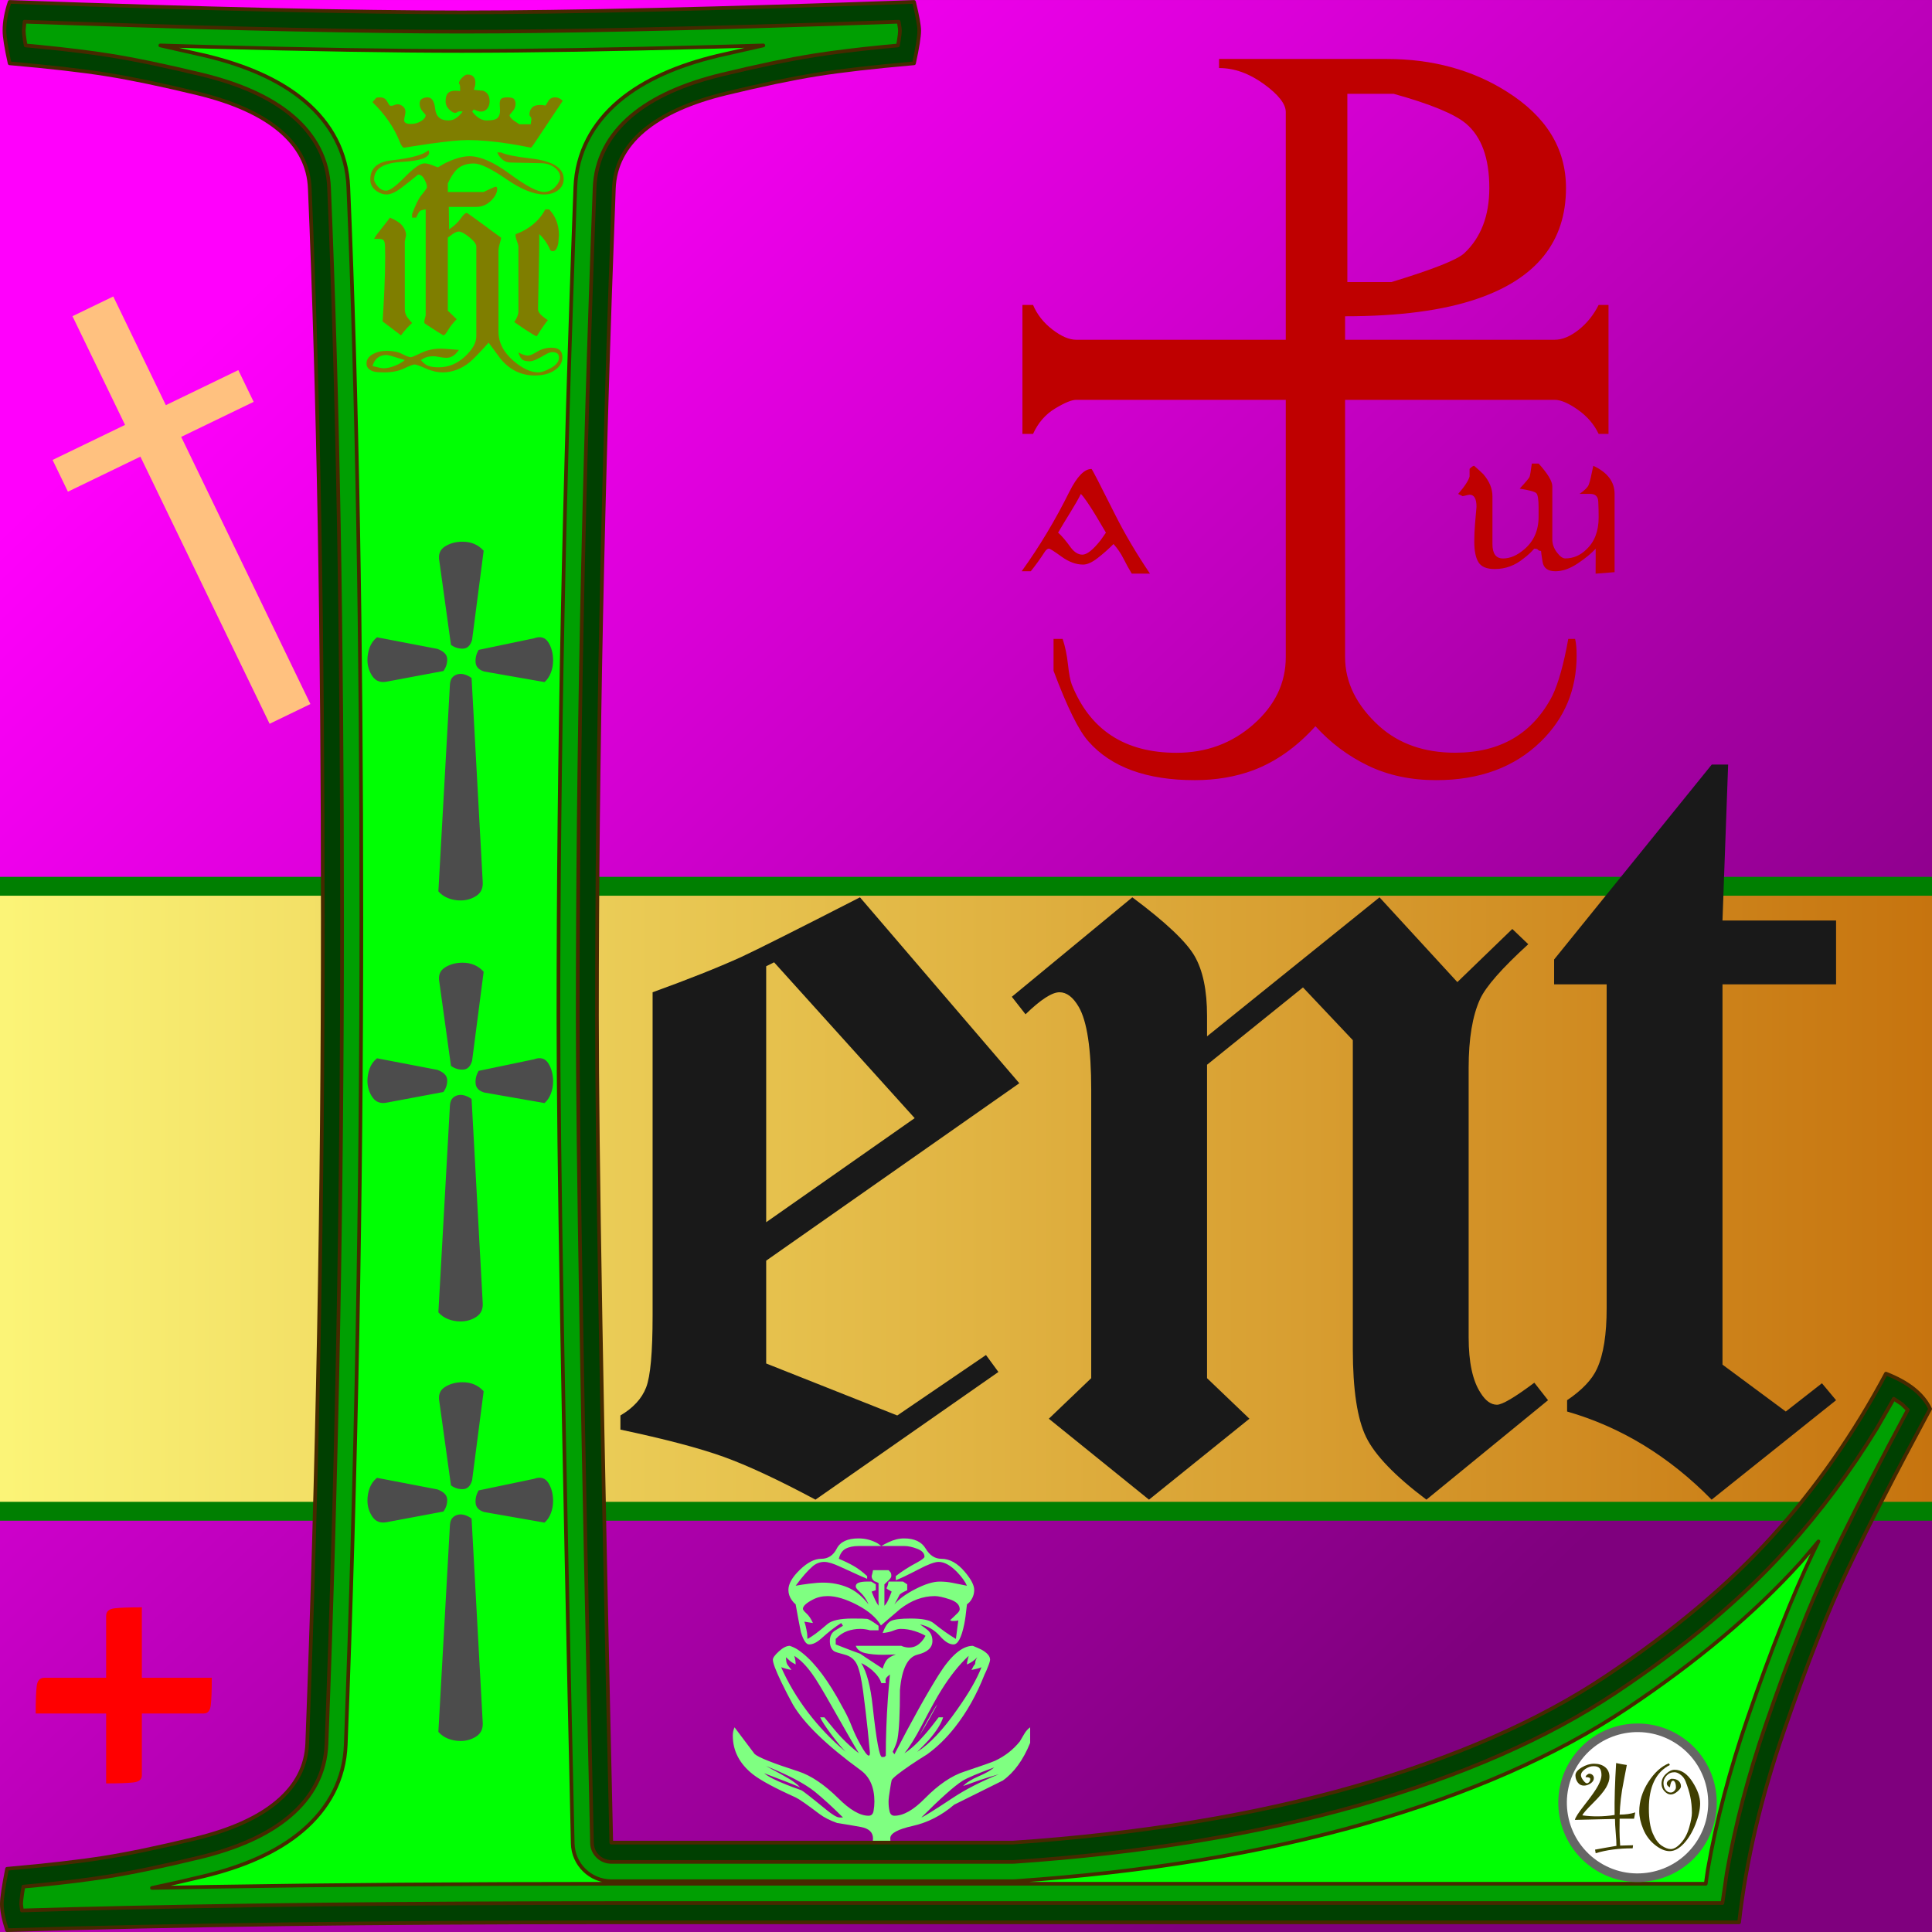 <?xml version="1.0" standalone="no"?>
<!DOCTYPE svg PUBLIC "-//W3C//DTD SVG 1.1//EN" "http://www.w3.org/Graphics/SVG/1.1/DTD/svg11.dtd">
<!--Generator: Xara Designer (www.xara.com), SVG filter version: 6.1.0.16-->
<svg stroke-width="0.501" stroke-linejoin="bevel" fill-rule="evenodd" xmlns:xlink="http://www.w3.org/1999/xlink" xmlns="http://www.w3.org/2000/svg" version="1.1" overflow="visible" width="720pt" height="720pt" viewBox="0 0 720 720">
 <rect x="0" y="0" width="720" height="720" fill="#333333" stroke="none"/>
 <defs>
  <linearGradient id="LinearGradient" gradientUnits="userSpaceOnUse" x1="0" y1="0" x2="471" y2="-492" gradientTransform="translate(114.537 631.601)">
   <stop offset="0" stop-color="#ff00fc"/>
   <stop offset="1" stop-color="#7f007e"/>
  </linearGradient>
  <linearGradient id="LinearGradient_1" gradientUnits="userSpaceOnUse" x1="0" y1="0" x2="873.281" y2="0" gradientTransform="translate(-53.436 303.223)">
   <stop offset="0" stop-color="#fffe7f"/>
   <stop offset="1" stop-color="#bf6200"/>
  </linearGradient>
  <linearGradient id="LinearGradient_2" gradientUnits="userSpaceOnUse" x1="0" y1="0" x2="92" y2="306" gradientTransform="translate(1635.88 -250.351)">
   <stop offset="0" stop-color="#403f00"/>
   <stop offset="1" stop-color="#202000"/>
  </linearGradient>
 </defs>
 <g id="Document" fill="none" stroke="black" font-family="Times New Roman" font-size="16" transform="scale(1 -1)">
  <g id="Spread" transform="translate(0 -720)">
   <g id="Layer 1">
    <path d="M 0,719.997 L 0,-0.001 L 720.002,-0.001 L 720.002,719.997 L 0,719.997 Z" stroke="none" stroke-width="0.938" stroke-linejoin="miter" stroke-linecap="round" marker-start="none" marker-end="none" stroke-miterlimit="79.84" fill="url(#LinearGradient)"/>
    <path d="M 0.001,393.226 L 0.001,153.28 L 719.999,153.28 L 719.999,393.226 L 0.001,393.226 Z" stroke="none" fill="#007f01" stroke-width="1.406" stroke-linejoin="miter" marker-start="none" marker-end="none" stroke-miterlimit="79.84"/>
    <path d="M 0.001,386.192 L 0.001,160.312 L 719.999,160.312 L 719.999,386.192 L 0.001,386.192 Z" stroke="none" stroke-width="1.406" stroke-linejoin="miter" marker-start="none" marker-end="none" stroke-miterlimit="79.84" fill="url(#LinearGradient_1)"/>
    <g id="Group" fill-rule="nonzero" stroke-linejoin="round" stroke-linecap="round" stroke="none" stroke-width="0.966" fill="#7fff81" stroke-miterlimit="79.84">
     <g id="Group_1">
      <path d="M 383.908,70.484 C 381.334,64.135 377.945,59.459 373.741,56.455 C 367.649,53.452 361.6,50.449 355.594,47.446 C 350.874,43.414 345.726,40.775 340.149,39.531 C 334.572,38.287 331.783,36.764 331.783,34.962 C 331.783,33.418 332.084,31.187 332.684,28.269 C 330.711,27.411 329.467,26.811 328.952,26.468 C 328.008,25.781 326.978,25.009 325.863,24.151 C 324.748,25.266 324.19,26.596 324.19,28.141 C 324.19,28.913 324.447,30.329 324.962,32.388 C 325.219,33.418 325.348,34.233 325.348,34.833 C 325.348,37.15 323.825,38.587 320.779,39.145 C 317.733,39.703 314.794,40.196 311.963,40.625 C 309.303,41.569 307.115,42.684 305.399,43.971 C 300.766,47.489 297.806,49.548 296.518,50.149 C 288.71,53.667 283.391,56.541 280.559,58.772 C 275.583,62.719 273.094,67.524 273.094,73.187 C 273.094,74.302 273.309,75.332 273.738,76.276 C 276.226,72.93 278.714,69.626 281.203,66.366 C 282.576,65.079 288.067,62.891 297.677,59.802 C 302.31,58.257 307.201,54.954 312.349,49.892 C 316.725,45.516 320.5,43.328 323.675,43.328 C 324.705,43.328 325.327,43.907 325.541,45.065 C 325.756,46.224 325.863,47.403 325.863,48.605 C 325.863,53.924 324.147,57.828 320.715,60.317 C 308.016,69.583 299.607,77.735 295.489,84.77 C 294.116,87.259 292.657,90.09 291.113,93.265 C 289.054,97.555 288.024,100.301 288.024,101.502 C 288.024,102.188 288.775,103.218 290.276,104.591 C 291.778,105.964 293.129,106.65 294.331,106.65 C 295.532,106.221 296.518,105.749 297.291,105.234 C 302.096,102.06 306.986,96.139 311.963,87.473 C 312.821,85.929 313.743,84.255 314.73,82.454 C 315.717,80.652 316.639,78.657 317.497,76.469 C 318.355,74.281 319.385,72.114 320.586,69.969 C 322.131,67.138 323.203,65.722 323.804,65.722 C 324.061,65.722 324.19,66.108 324.19,66.88 C 323.847,70.141 323.589,72.801 323.418,74.86 C 322.903,79.751 322.324,84.642 321.68,89.532 C 321.037,94.423 320.264,97.812 319.363,99.7 C 318.462,101.588 316.939,102.81 314.794,103.368 C 312.649,103.926 311.362,104.333 310.933,104.591 C 309.818,105.277 309.26,106.564 309.26,108.452 C 309.26,110.254 309.925,111.562 311.255,112.377 C 312.585,113.192 313.55,113.772 314.151,114.115 L 313.507,115.144 C 311.277,113.772 308.788,111.841 306.043,109.353 C 304.412,107.894 302.911,107.165 301.538,107.165 C 300.423,107.165 299.393,108.709 298.449,111.798 C 297.763,115.23 297.119,118.662 296.518,122.094 C 296.004,122.523 295.532,123.038 295.103,123.639 C 294.245,124.84 293.816,126.127 293.816,127.5 C 293.816,129.731 295.231,132.219 298.063,134.965 C 300.894,137.71 303.554,139.083 306.043,139.083 C 308.617,139.083 310.547,140.349 311.834,142.88 C 313.121,145.411 315.824,146.677 319.943,146.677 C 322.173,146.677 324.276,146.205 326.249,145.261 C 326.85,145.004 327.579,144.532 328.437,143.845 C 329.295,144.36 330.196,144.832 331.14,145.261 C 333.113,146.205 335.044,146.677 336.931,146.677 C 340.793,146.677 343.474,145.411 344.975,142.88 C 346.477,140.349 348.429,139.083 350.831,139.083 C 353.92,139.083 356.838,137.453 359.583,134.193 C 361.9,131.447 363.058,129.216 363.058,127.5 C 363.058,125.784 362.458,124.239 361.256,122.867 C 361.085,122.695 360.785,122.438 360.356,122.094 C 360.012,118.748 359.669,116.26 359.326,114.63 C 358.296,109.653 356.966,107.165 355.336,107.165 C 353.792,107.165 352.119,108.194 350.317,110.254 C 348.257,112.57 345.769,114.029 342.852,114.63 C 344.225,113.686 345.211,112.956 345.812,112.442 C 346.927,111.412 347.485,110.082 347.485,108.452 C 347.485,105.964 345.64,104.269 341.951,103.368 C 338.261,102.467 336.073,98.07 335.387,90.176 C 335.387,81.424 335.087,75.375 334.486,72.029 C 334.314,70.913 333.714,69.283 332.684,67.138 L 333.328,66.237 C 339.849,78.85 345.362,88.739 349.866,95.903 C 354.371,103.068 358.597,106.65 362.544,106.65 C 364.002,106.049 365.075,105.577 365.761,105.234 C 367.906,104.033 368.979,102.789 368.979,101.502 C 368.979,100.987 368.635,99.914 367.949,98.284 C 367.777,97.769 367.434,96.997 366.919,95.968 C 364.002,88.503 360.313,81.939 355.851,76.276 C 352.676,72.243 349.244,68.897 345.555,66.237 C 342.809,64.521 340.75,63.191 339.377,62.247 C 335.087,59.33 332.727,57.442 332.298,56.584 C 332.041,55.383 331.869,54.439 331.783,53.753 C 331.354,51.264 331.14,49.548 331.14,48.605 C 331.14,47.232 331.268,46.009 331.526,44.936 C 331.783,43.864 332.384,43.328 333.328,43.328 C 336.674,43.328 340.449,45.473 344.654,49.763 C 349.716,54.911 354.65,58.257 359.455,59.802 C 365.632,61.861 369.408,63.191 370.781,63.792 C 374.47,65.508 377.559,67.91 380.047,70.999 C 380.219,71.256 380.777,72.2 381.72,73.83 C 382.321,74.86 383.05,75.675 383.908,76.276 L 383.908,70.484 Z M 360.356,129.044 C 359.669,130.589 358.468,132.262 356.752,134.064 C 354.264,136.638 351.947,137.925 349.802,137.925 C 348.343,137.925 345.898,137.024 342.466,135.222 C 338.176,132.991 335.301,131.618 333.843,131.104 L 333.843,132.648 C 336.159,134.45 338.776,136.123 341.693,137.668 C 343.581,138.697 344.525,139.426 344.525,139.856 C 344.525,141.143 343.624,142.129 341.822,142.816 C 340.02,143.502 338.433,143.845 337.06,143.845 L 320.071,143.845 C 318.012,143.845 316.36,143.502 315.116,142.816 C 313.872,142.129 313.035,140.885 312.606,139.083 C 314.666,138.225 316.489,137.346 318.076,136.445 C 319.664,135.544 321.358,134.278 323.16,132.648 L 323.16,131.618 C 322.817,131.704 319.471,133.206 313.121,136.123 C 310.547,137.324 308.574,137.925 307.201,137.925 C 305.571,137.925 304.112,137.367 302.825,136.252 C 301.023,134.707 298.921,132.305 296.518,129.044 C 297.891,129.302 299.586,129.559 301.602,129.817 C 303.619,130.074 305.313,130.203 306.686,130.203 C 310.032,130.203 313.121,129.602 315.953,128.401 C 318.784,127.2 321.358,125.097 323.675,122.094 C 322.903,123.982 321.702,125.655 320.071,127.114 C 319.299,127.8 318.913,128.358 318.913,128.787 C 318.913,129.473 319.299,129.945 320.071,130.203 C 320.843,130.46 321.787,130.589 322.903,130.589 C 323.503,130.589 324.104,130.589 324.705,130.589 C 325.134,130.331 325.691,129.988 326.378,129.559 L 326.378,127.371 L 324.833,126.856 C 325.262,125.741 325.691,124.733 326.12,123.832 C 326.549,122.931 326.978,122.18 327.407,121.58 L 327.407,130.074 C 326.464,130.503 325.949,130.718 325.863,130.718 C 325.177,131.232 324.833,131.876 324.833,132.648 C 325.091,133.506 325.262,134.235 325.348,134.836 L 331.14,134.836 C 331.397,134.579 331.633,134.321 331.848,134.064 C 332.062,133.806 332.169,133.335 332.169,132.648 C 332.169,132.219 331.826,131.683 331.14,131.039 C 330.453,130.396 329.939,129.902 329.595,129.559 L 329.595,121.58 C 330.11,122.094 330.561,122.759 330.947,123.574 C 331.333,124.39 331.783,125.484 332.298,126.856 C 331.011,127.543 330.368,127.972 330.368,128.143 C 330.711,128.658 330.968,129.473 331.14,130.589 L 336.545,130.589 L 338.09,129.559 L 338.09,127.371 C 336.545,126.685 335.602,126.127 335.258,125.698 C 334.743,124.668 334.1,123.467 333.328,122.094 C 334.958,124.068 337.575,125.977 341.179,127.822 C 344.782,129.666 347.785,130.589 350.188,130.589 C 351.818,130.589 353.384,130.439 354.886,130.138 C 356.387,129.838 358.21,129.473 360.356,129.044 Z M 357.653,120.293 C 357.653,121.923 356.43,123.145 353.985,123.961 C 351.539,124.776 349.673,125.183 348.386,125.183 C 343.924,125.183 339.634,123.596 335.516,120.421 C 333.113,118.362 330.711,116.303 328.308,114.243 C 326.592,117.161 323.632,119.713 319.428,121.901 C 315.223,124.089 311.577,125.183 308.488,125.183 C 306.429,125.183 304.584,124.754 302.954,123.896 C 300.465,122.609 299.221,121.451 299.221,120.421 C 299.221,120.078 299.672,119.499 300.573,118.684 C 301.474,117.869 302.267,116.689 302.954,115.144 L 299.736,115.659 C 300.079,114.887 300.423,113.471 300.766,111.412 C 300.852,110.811 300.894,110.082 300.894,109.224 C 302.525,109.996 305.013,111.841 308.359,114.758 C 309.989,116.131 313.078,116.818 317.626,116.818 C 320.715,116.818 322.56,116.775 323.16,116.689 C 323.761,116.603 325.177,115.745 327.407,114.115 L 327.407,112.442 L 324.19,112.442 C 322.989,112.785 321.787,112.956 320.586,112.956 C 318.87,112.956 317.24,112.678 315.695,112.12 C 314.151,111.562 312.735,110.597 311.448,109.224 L 311.448,107.165 C 315.138,105.706 318.184,104.548 320.586,103.69 C 320.758,103.518 323.546,101.673 328.952,98.155 C 329.381,99.614 329.896,100.708 330.496,101.437 C 331.097,102.167 332.212,102.832 333.843,103.432 C 333.156,103.432 332.448,103.411 331.719,103.368 C 330.99,103.325 330.196,103.304 329.338,103.304 C 326.506,103.304 324.19,103.518 322.388,103.947 C 320.586,104.376 319.428,105.277 318.913,106.65 L 335.902,106.65 C 336.245,106.478 336.674,106.328 337.189,106.199 C 337.704,106.071 338.218,106.006 338.733,106.006 C 339.849,106.006 340.835,106.264 341.693,106.779 C 342.981,107.551 344.053,108.752 344.911,110.382 C 343.967,110.983 342.637,111.562 340.921,112.12 C 339.205,112.678 337.446,112.956 335.644,112.956 C 334.872,112.956 333.971,112.742 332.942,112.313 C 331.912,111.884 330.582,111.584 328.952,111.412 C 329.81,113.814 330.839,115.316 332.041,115.917 C 333.242,116.517 335.687,116.818 339.377,116.818 C 343.667,116.818 346.498,116.26 347.871,115.144 C 350.96,112.656 353.749,110.683 356.237,109.224 L 357.138,116.174 C 356.881,116.002 356.452,115.917 355.851,115.917 C 355.422,115.917 355.036,115.917 354.693,115.917 C 354.349,116.088 354.135,116.174 354.049,116.174 C 354.993,117.032 355.937,117.933 356.881,118.877 C 357.395,119.392 357.653,119.864 357.653,120.293 Z M 365.761,98.67 C 364.989,98.327 363.745,97.984 362.029,97.641 L 362.93,99.314 C 363.273,99.571 363.444,99.914 363.444,100.343 C 363.444,100.944 363.702,101.63 364.217,102.403 C 363.101,101.201 361.814,100.301 360.356,99.7 C 360.356,100.386 360.57,101.459 360.999,102.918 C 357.481,99.657 354.092,95.41 350.831,90.176 C 349.201,87.602 346.799,83.269 343.624,77.177 C 341.05,72.286 338.862,68.768 337.06,66.623 C 339.377,68.082 341.865,70.355 344.525,73.444 C 345.984,75.075 347.743,77.263 349.802,80.008 L 351.475,80.008 C 350.789,77.692 349.03,74.903 346.198,71.643 C 345.598,70.956 344.139,69.455 341.822,67.138 C 346.456,70.055 351.432,75.332 356.752,82.968 C 361.128,89.146 364.131,94.38 365.761,98.67 Z M 331.655,95.968 C 330.968,95.453 330.496,95.002 330.239,94.616 C 329.981,94.23 329.939,93.608 330.11,92.75 L 328.437,92.75 C 328.008,94.294 326.893,95.882 325.091,97.512 C 323.804,98.627 322.431,99.528 320.972,100.215 C 323.031,96.868 324.447,91.506 325.219,84.127 C 326.592,71.514 327.751,65.207 328.694,65.207 C 329.295,65.207 329.638,65.25 329.724,65.336 C 329.81,65.422 329.939,65.551 330.11,65.722 C 330.11,72.501 330.368,79.579 330.882,86.958 C 331.054,89.361 331.311,92.364 331.655,95.968 Z M 372.196,58.772 C 369.708,58.086 367.22,57.314 364.731,56.455 C 363.444,56.026 361.514,55.34 358.94,54.396 C 360.141,55.683 362.05,56.884 364.667,58 C 367.284,59.115 369.236,60.231 370.523,61.346 C 364.431,59.115 360.484,57.442 358.682,56.327 C 355.594,54.353 350.488,49.806 343.367,42.684 C 344.225,42.942 348.214,45.43 355.336,50.149 C 359.884,53.152 365.504,56.026 372.196,58.772 Z M 320.071,66.623 C 318.441,69.283 315.052,75.16 309.904,84.255 C 306.557,90.176 304.198,94.08 302.825,95.968 C 300.594,99.142 298.32,101.459 296.004,102.918 C 296.347,101.802 296.518,100.73 296.518,99.7 L 295.36,100.343 C 294.76,100.687 293.944,101.373 292.915,102.403 C 292.915,101.888 292.958,101.352 293.043,100.794 C 293.129,100.236 293.344,99.743 293.687,99.314 L 294.974,97.641 C 294.116,97.812 293.451,97.962 292.979,98.091 C 292.507,98.22 291.885,98.413 291.113,98.67 C 293.687,92.836 297.012,87.237 301.087,81.874 C 305.163,76.512 309.861,71.6 315.181,67.138 C 313.808,68.511 312.027,70.656 309.839,73.573 C 307.651,76.49 306.257,78.635 305.656,80.008 L 307.201,80.008 C 309.947,76.576 312.092,74.045 313.636,72.415 C 315.61,70.355 317.755,68.425 320.071,66.623 Z M 314.151,42.684 C 310.376,46.459 306.858,49.677 303.597,52.337 C 299.822,55.34 293.773,58.515 285.45,61.861 C 289.311,59.802 292.143,58.236 293.944,57.163 C 295.746,56.091 297.162,54.997 298.192,53.881 C 297.334,54.31 295.553,55.04 292.85,56.069 C 290.148,57.099 287.466,58.129 284.806,59.158 C 286.179,57.957 288.925,56.541 293.043,54.911 C 294.331,54.396 296.175,53.71 298.578,52.852 C 299.093,52.68 302.181,50.278 307.844,45.644 C 310.247,43.671 311.92,42.684 312.864,42.684 L 314.151,42.684 Z M 349.287,84.77 C 348.257,82.883 347.314,81.167 346.456,79.622 C 345.598,78.078 344.31,75.89 342.594,73.058 C 343.881,75.547 344.868,77.391 345.555,78.593 C 347.7,82.454 348.944,84.513 349.287,84.77 Z M 314.666,74.088 L 307.844,84.642 L 314.666,74.088 Z" marker-start="none" marker-end="none"/>
     </g>
    </g>
    <g id="Group_2" stroke-linejoin="round" stroke="#462900" stroke-width="1.369" stroke-miterlimit="79.84">
     <g id="Group_3" fill-rule="nonzero" stroke-linecap="round" fill="#004001">
      <g id="Group_4">
       <path d="M 3.592,719.287 C 75.905,716.697 132.075,715.395 172.116,715.382 C 212.143,715.395 268.313,716.697 340.626,719.287 C 341.907,714.094 342.555,710.521 342.568,708.568 C 342.555,706.297 341.907,702.24 340.626,696.396 C 325.778,695.108 313.753,693.723 304.552,692.269 C 295.351,690.801 284.057,688.447 270.655,685.206 C 257.253,681.952 247.005,677.326 239.898,671.33 C 232.804,665.32 229.085,658.105 228.768,649.657 C 224.567,539.314 222.474,436.587 222.474,341.477 C 222.474,292.482 224.25,189.755 227.804,33.311 L 377.43,33.311 C 424.881,36.551 467.333,43.531 504.784,54.235 C 542.235,64.954 573.475,78.664 598.488,95.379 C 623.515,112.094 644.176,129.459 660.471,147.476 C 676.779,165.493 690.897,185.697 702.839,208.09 C 711.228,204.836 716.71,200.446 719.299,194.934 C 706.062,170.27 695.815,150.315 688.556,135.054 C 681.283,119.807 673.377,99.769 664.823,74.925 C 656.27,50.109 650.705,26.331 648.115,3.606 L 227.804,3.606 C 140.312,3.606 65.258,2.637 2.628,0.684 C 1.347,4.589 0.7,7.83 0.686,10.419 C 0.7,12.69 1.347,17.067 2.628,23.561 C 17.476,24.863 29.501,26.248 38.702,27.702 C 47.903,29.17 59.197,31.524 72.599,34.765 C 86.002,38.005 96.249,42.631 103.343,48.641 C 110.45,54.651 114.169,61.866 114.486,70.299 C 118.37,171.891 120.299,274.299 120.299,377.51 C 120.299,482.675 118.687,573.395 115.45,649.657 C 115.133,658.105 111.428,665.32 104.321,671.33 C 97.227,677.326 86.966,681.952 73.564,685.206 C 60.162,688.447 48.867,690.801 39.666,692.269 C 30.465,693.723 18.44,695.108 3.592,696.396 C 2.297,702.24 1.65,706.297 1.664,708.568 C 1.65,711.823 2.297,715.395 3.592,719.287 Z" marker-start="none" marker-end="none"/>
      </g>
     </g>
     <path d="M 8.157,8.029 L 7.871,10.416 C 7.875,11.136 8.001,12.426 8.289,14.36 L 8.708,16.912 L 13.942,17.402 C 24.116,18.418 32.751,19.486 39.828,20.605 C 49.287,22.115 60.78,24.514 74.287,27.781 C 88.296,31.167 99.726,36.16 107.984,43.156 C 116.45,50.315 121.264,59.351 121.665,70.026 C 125.553,171.709 127.484,274.209 127.484,377.51 C 127.484,482.741 125.871,573.568 122.629,649.944 C 122.229,660.609 117.436,669.648 108.959,676.816 C 100.7,683.798 89.259,688.788 75.256,692.188 C 61.745,695.456 50.251,697.855 40.792,699.365 C 33.715,700.483 25.078,701.551 14.901,702.562 L 9.571,703.056 L 9.232,704.952 C 8.956,706.692 8.844,707.866 8.849,708.561 L 9.16,711.904 L 29.708,711.194 C 89.491,709.208 136.966,708.208 172.116,708.196 C 207.252,708.208 254.725,709.208 314.508,711.194 L 334.908,711.899 L 335.002,711.436 C 335.271,709.963 335.379,709.033 335.382,708.564 C 335.378,707.88 335.258,706.697 334.976,704.948 L 334.637,703.056 L 329.315,702.562 C 319.138,701.551 310.502,700.483 303.425,699.365 C 293.966,697.855 282.473,695.456 268.962,692.188 C 254.954,688.787 243.532,683.796 235.259,676.816 C 226.8,669.65 221.989,660.616 221.588,649.928 C 217.384,539.509 215.289,436.69 215.289,341.477 C 215.289,292.385 217.067,189.574 220.62,33.147 C 220.709,29.246 223.901,26.126 227.804,26.126 L 377.43,26.126 C 377.555,26.126 377.793,26.134 377.919,26.142 C 425.768,29.409 468.731,36.457 506.759,47.326 C 544.727,58.193 576.695,72.174 602.479,89.404 C 627.885,106.372 649.026,124.11 665.798,142.655 C 678.338,156.509 689.603,171.612 699.601,187.954 L 705.758,198.725 L 708.756,196.746 L 710.972,194.578 L 703.576,180.669 C 694.738,163.878 687.565,149.699 682.069,138.143 C 674.635,122.559 666.628,102.239 658.029,77.265 C 651.504,58.334 646.669,39.937 643.538,22.087 L 641.9,10.791 L 227.804,10.791 C 151.206,10.791 84.108,10.048 26.508,8.552 L 8.157,8.029 Z" fill="#009f02" marker-start="none" marker-end="none"/>
     <path d="M 56.632,16.426 L 57.004,16.5 C 62.844,17.716 69.17,19.151 75.976,20.797 C 90.59,24.33 103.203,29.689 112.626,37.672 C 122.45,45.979 128.36,56.836 128.845,69.754 C 132.736,171.528 134.669,274.119 134.669,377.51 C 134.669,482.807 133.055,573.741 129.808,650.231 C 129.325,663.114 123.444,673.977 113.598,682.303 C 104.173,690.27 91.553,695.625 76.948,699.171 L 59.742,703.068 L 77.739,702.551 C 115.464,701.534 146.928,701.019 172.116,701.011 C 197.294,701.019 228.754,701.534 266.478,702.551 L 284.475,703.068 L 267.27,699.171 C 252.656,695.623 240.059,690.267 230.62,682.303 C 220.797,673.981 214.893,663.127 214.408,650.199 C 210.201,539.705 208.104,436.794 208.104,341.477 C 208.104,292.289 209.884,189.393 213.437,32.984 C 213.614,25.181 219.999,18.941 227.804,18.941 L 377.43,18.941 C 377.681,18.941 378.157,18.957 378.408,18.974 C 426.655,22.268 470.129,29.384 508.735,40.418 C 547.219,51.433 579.915,65.684 606.47,83.43 C 632.256,100.651 653.877,118.762 671.126,137.834 L 677.695,145.571 L 675.582,141.233 C 667.987,125.311 659.88,104.71 651.236,79.605 C 644.601,60.356 639.664,41.591 636.46,23.328 L 635.684,17.976 L 227.804,17.976 C 173.062,17.976 123.154,17.597 78.083,16.834 L 56.632,16.426 Z" fill="#00ff03" marker-start="none" marker-end="none"/>
    </g>
    <g id="Group_5" fill-rule="nonzero" stroke-linejoin="round" stroke-linecap="round" stroke="none" stroke-width="1.406" fill="#191919" stroke-miterlimit="79.84">
     <g id="Group_6">
      <path d="M 320.489,385.592 L 379.87,316.311 L 285.534,250.192 L 285.534,211.87 L 334.385,192.494 L 367.448,215.027 L 372.078,208.708 L 303.904,161.121 C 289.996,168.56 278.55,173.897 269.56,177.125 C 260.57,180.353 247.788,183.719 231.209,187.229 L 231.209,192.494 C 235.982,195.303 239.175,198.777 240.786,202.922 C 242.403,207.061 243.206,216.009 243.206,229.767 L 243.206,350.212 C 256.401,354.985 267.356,359.34 276.059,363.269 C 282.378,366.216 297.184,373.655 320.489,385.592 Z M 288.481,361.376 L 285.534,359.903 L 285.534,264.513 L 340.872,303.301 L 288.481,361.376 Z" marker-start="none" marker-end="none"/>
      <path d="M 514.105,385.592 L 543.113,354.003 L 563.591,373.799 L 569.539,368.115 C 559.662,359.1 553.672,352.266 551.558,347.612 C 548.737,341.413 547.323,332.884 547.323,322.037 L 547.323,221.645 C 547.323,212.344 548.803,205.444 551.756,200.933 C 553.589,197.981 555.625,196.501 557.877,196.495 C 559.842,196.501 564.484,199.238 571.803,204.707 L 576.912,198.184 L 531.583,161.121 C 519.909,169.901 512.422,177.67 509.116,184.432 C 505.816,191.188 504.163,202.095 504.157,217.153 L 504.157,332.357 L 485.583,352.015 L 449.831,323.199 L 449.831,206.396 L 465.626,191.284 L 428.197,161.121 L 390.87,191.284 L 406.664,206.396 L 406.664,313.837 C 406.664,329.116 405.119,339.418 402.022,344.749 C 399.914,348.391 397.518,350.212 394.847,350.212 C 392.032,350.212 387.815,347.474 382.185,342 L 377.076,348.529 L 421.985,385.592 C 434.36,376.362 442.093,369.067 445.189,363.706 C 448.286,358.346 449.831,350.907 449.831,341.383 L 449.831,333.788 L 514.105,385.592 Z" marker-start="none" marker-end="none"/>
      <path d="M 579.173,362.424 L 637.919,435.072 L 644.028,435.072 L 641.92,376.955 L 684.248,376.955 L 684.248,353.165 L 641.92,353.165 L 641.92,211.445 L 665.507,193.968 L 678.984,204.497 L 684.248,198.184 L 637.871,161.121 C 622.023,177.263 604.066,188.212 584.013,193.968 L 584.013,198.184 C 589.625,201.976 593.351,205.905 595.177,209.972 C 597.567,215.171 598.759,222.682 598.753,232.505 L 598.753,353.165 L 579.173,353.165 L 579.173,362.424 Z" marker-start="none" marker-end="none"/>
     </g>
    </g>
    <g id="Group_7" fill-rule="nonzero" stroke-linejoin="round" stroke-linecap="round" stroke="none" stroke-width="1.406" fill="#4c4c4c" stroke-miterlimit="79.84">
     <g id="Group_8">
      <path d="M 163.747,510.808 C 163.247,513.308 163.935,515.152 165.81,516.34 C 167.685,517.527 169.872,518.121 172.372,518.121 C 175.622,518.121 178.247,516.996 180.247,514.746 L 175.935,481.558 C 175.31,479.433 174.185,478.339 172.56,478.277 C 170.935,478.214 169.435,478.683 168.06,479.683 L 163.747,510.808 Z M 198.997,482.121 C 201.372,482.996 203.154,482.496 204.341,480.621 C 205.529,478.746 206.122,476.496 206.122,473.871 C 206.122,472.246 205.841,470.714 205.279,469.277 C 204.716,467.839 203.935,466.683 202.935,465.808 L 180.435,469.746 C 178.435,470.371 177.372,471.496 177.247,473.121 C 177.122,474.746 177.497,476.308 178.372,477.808 L 198.997,482.121 Z M 144.247,465.996 C 141.872,465.496 140.06,466.152 138.81,467.964 C 137.56,469.777 136.935,471.808 136.935,474.058 C 136.935,475.683 137.216,477.246 137.778,478.746 C 138.341,480.246 139.247,481.496 140.497,482.496 L 162.997,478.183 C 165.372,477.308 166.591,476.058 166.654,474.433 C 166.716,472.808 166.247,471.308 165.247,469.933 L 144.247,465.996 Z M 179.872,391.746 C 180.122,389.246 179.372,387.402 177.622,386.214 C 175.872,385.027 173.872,384.433 171.622,384.433 C 169.997,384.433 168.466,384.714 167.029,385.277 C 165.591,385.839 164.372,386.683 163.372,387.808 L 167.685,465.058 C 167.81,466.308 168.185,467.214 168.81,467.777 C 169.435,468.339 170.154,468.683 170.966,468.808 C 171.779,468.933 172.622,468.839 173.497,468.527 C 174.372,468.214 175.122,467.808 175.747,467.308 L 179.872,391.746 Z" marker-start="none" marker-end="none"/>
     </g>
    </g>
    <g id="Group_9" fill-rule="nonzero" stroke-linejoin="round" stroke-linecap="round" stroke="none" stroke-width="1.406" fill="#ff0000" stroke-miterlimit="79.84">
     <g id="Group_10">
      <path d="M 52.865,81.433 L 52.865,58.371 C 52.865,56.871 51.833,55.996 49.771,55.746 C 47.708,55.496 44.302,55.371 39.552,55.371 L 39.552,81.433 L 13.302,81.433 C 13.302,86.183 13.427,89.589 13.677,91.652 C 13.927,93.714 14.865,94.746 16.49,94.746 L 39.552,94.746 L 39.552,117.808 C 39.552,119.433 40.583,120.371 42.646,120.621 C 44.708,120.871 48.115,120.996 52.865,120.996 L 52.865,94.746 L 78.927,94.746 C 78.927,89.996 78.802,86.589 78.552,84.527 C 78.302,82.464 77.427,81.433 75.927,81.433 L 52.865,81.433 Z" marker-start="none" marker-end="none"/>
     </g>
    </g>
    <path d="M 587.338,64.135 C 596.154,76.789 613.579,79.904 626.232,71.088 C 638.886,62.273 642,44.848 633.185,32.194 C 624.37,19.541 606.945,16.426 594.291,25.241 C 581.638,34.057 578.523,51.482 587.338,64.135 Z" stroke="#666666" fill="#ffffff" stroke-width="3.195" marker-start="none" marker-end="none" stroke-miterlimit="79.84"/>
    <g id="Group_11" fill-rule="nonzero" stroke-linejoin="round" stroke-linecap="round" stroke="none" stroke-width="1.406" fill="#ffc17f" stroke-miterlimit="79.84">
     <g id="Group_12">
      <path d="M 115.681,457.621 L 100.476,450.266 L 52.32,549.825 L 25.314,536.763 L 19.593,548.59 L 46.6,561.653 L 27.007,602.16 L 42.212,609.515 L 61.805,569.007 L 88.812,582.07 L 94.532,570.243 L 67.526,557.18 L 115.681,457.621 Z" marker-start="none" marker-end="none"/>
     </g>
    </g>
    <g id="Group_13" fill-rule="nonzero" stroke-linejoin="round" stroke-linecap="round" stroke="none" stroke-width="2.123" fill="#bf0000" stroke-miterlimit="79.84">
     <g id="Group_14">
      <path d="M 601.708,506.773 L 594.635,506.207 C 594.655,509.225 594.663,511.108 594.663,511.858 C 594.663,512.424 594.663,513.65 594.663,515.532 C 593.154,513.85 590.941,512.023 588.018,510.054 C 585.098,508.09 582.316,507.107 579.676,507.107 C 576.85,507.107 575.247,508.278 574.87,510.616 C 574.492,512.958 574.304,514.314 574.304,514.691 C 573.738,514.687 573.361,514.829 573.172,515.112 C 572.984,515.395 572.512,515.536 571.757,515.532 C 570.626,514.22 569.309,512.998 567.8,511.874 C 564.598,509.245 561.014,507.932 557.053,507.936 C 554.039,507.932 552.012,508.781 550.974,510.479 C 549.937,512.176 549.418,514.719 549.418,518.11 C 549.418,520.369 549.512,522.586 549.697,524.751 C 549.882,526.92 550.066,529.038 550.247,531.113 C 550.251,534.127 549.395,535.636 547.677,535.632 C 547.489,535.636 546.632,535.451 545.107,535.082 L 543.41,535.93 C 545.87,538.764 547.288,540.937 547.669,542.446 C 547.669,543.766 547.669,544.709 547.669,545.275 C 548.428,546.033 548.994,546.41 549.371,546.41 C 550.884,545.09 552.023,544.053 552.782,543.294 C 555.053,540.654 556.189,537.915 556.189,535.086 L 556.189,517.253 C 556.189,513.666 557.501,511.87 560.134,511.874 C 562.767,511.87 565.4,513.002 568.032,515.269 C 571.6,518.283 573.388,522.338 573.388,527.435 L 573.388,530.83 C 573.388,533.844 573.105,535.636 572.543,536.205 C 571.978,536.767 569.911,537.333 566.343,537.903 C 568.606,540.351 569.832,541.813 570.017,542.288 C 570.205,542.756 570.488,544.406 570.865,547.24 L 573.412,547.24 C 576.807,543.479 578.501,540.658 578.501,538.771 L 578.501,518.967 C 578.501,517.269 579.066,515.666 580.198,514.157 C 581.33,512.648 582.371,511.893 583.314,511.893 C 586.332,511.893 588.973,513.025 591.24,515.289 C 594.258,518.118 595.767,522.079 595.767,527.171 C 595.767,529.246 595.72,531.227 595.625,533.113 C 595.531,534.999 594.537,535.942 592.639,535.942 L 588.654,535.942 C 590.552,537.263 591.688,538.394 592.069,539.337 C 592.45,540.28 593.02,542.638 593.779,546.41 C 599.064,543.955 601.708,540.461 601.708,535.934 L 601.708,506.773 Z M 599.445,558.289 L 595.767,558.289 C 594.069,561.869 591.476,564.879 587.986,567.327 C 584.497,569.776 581.621,571.002 579.357,570.998 L 501.273,570.998 L 501.273,475.121 C 501.273,465.694 505.517,457.112 514.005,449.382 C 521.361,442.781 530.792,439.484 542.298,439.484 C 559.081,439.484 571.152,446.549 578.508,460.688 C 580.772,465.399 582.752,472.468 584.45,481.895 L 586.996,481.895 C 587.373,480.383 587.562,478.308 587.562,475.667 C 587.562,463.03 583.13,452.373 574.261,443.692 C 564.452,434.073 551.434,429.259 535.213,429.259 C 525.782,429.259 517.341,431.055 509.887,434.639 C 502.437,438.226 495.882,443.131 490.224,449.359 C 483.245,441.622 475.511,436.152 467.024,432.941 C 460.422,430.489 453.16,429.259 445.242,429.259 C 427.324,429.259 414.124,434.073 405.636,443.692 C 402.057,447.653 397.718,456.424 392.626,470.009 L 392.626,481.895 L 396.017,481.895 C 396.96,479.062 397.62,475.903 397.997,472.417 C 398.375,468.928 398.846,466.429 399.412,464.92 C 406.202,447.944 419.213,439.456 438.444,439.456 C 449.569,439.456 459.137,442.993 467.149,450.066 C 475.166,457.139 479.17,465.486 479.17,475.105 L 479.17,570.998 L 401.106,570.998 C 399.408,571.002 396.771,569.917 393.188,567.752 C 389.604,565.587 386.869,562.435 384.983,558.289 L 381.026,558.289 L 381.026,606.363 L 384.983,606.363 C 386.496,602.791 388.901,599.734 392.197,597.192 C 395.498,594.653 398.465,593.38 401.106,593.38 L 479.17,593.38 L 479.17,678.235 C 479.17,681.252 476.439,684.742 470.977,688.703 C 465.511,692.66 459.954,694.64 454.304,694.64 L 454.304,698.028 L 516.83,698.028 C 533.806,698.024 548.707,693.968 561.533,685.862 C 576.245,676.62 583.601,664.646 583.601,649.938 C 583.601,629.948 572.567,616.183 550.503,608.643 C 537.865,604.304 521.456,602.135 501.273,602.135 L 501.273,593.38 L 579.357,593.38 C 582.186,593.38 585.157,594.606 588.269,597.05 C 591.382,599.499 593.881,602.603 595.767,606.363 L 599.445,606.363 L 599.445,558.289 Z M 428.557,506.227 L 421.767,506.227 C 420.635,508.109 419.598,509.995 418.655,511.886 C 417.712,513.772 416.486,515.564 414.977,517.261 C 413.091,515.367 411.11,513.619 409.035,512.007 C 406.961,510.4 405.169,509.595 403.66,509.595 C 401.019,509.595 398.331,510.585 395.596,512.561 C 392.861,514.546 391.305,515.536 390.928,515.532 C 390.362,515.536 389.796,515.08 389.231,514.173 C 387.722,511.815 386.024,509.461 384.138,507.107 L 380.743,507.107 C 387.344,516.263 393.286,526.169 398.567,536.822 C 401.396,542.434 404.131,545.236 406.772,545.236 C 406.961,545.236 409.884,539.585 415.543,528.28 C 419.126,521.12 423.465,513.768 428.557,506.227 Z M 555.026,649.958 C 555.026,661.086 552.102,669.102 546.255,674.006 C 541.917,677.59 532.957,681.268 519.377,685.041 L 502.118,685.041 L 502.118,614.875 L 518.528,614.875 C 533.995,619.59 543.048,623.174 545.689,625.626 C 551.913,631.473 555.026,639.584 555.026,649.958 Z M 412.148,521.501 C 410.45,524.33 409.224,526.405 408.47,527.726 C 405.829,532.064 403.943,534.799 402.811,535.93 C 401.868,534.044 400.548,531.734 398.85,528.999 C 397.153,526.264 395.644,523.765 394.323,521.501 C 395.644,520.369 397.247,518.483 399.133,515.843 C 400.453,514.145 401.868,513.296 403.377,513.296 C 405.074,513.296 407.338,515.088 410.167,518.672 C 410.544,519.238 411.205,520.181 412.148,521.501 Z" marker-start="none" marker-end="none"/>
     </g>
    </g>
    <g id="Group_15" fill-rule="nonzero" stroke-linejoin="round" stroke-linecap="round" stroke="none" stroke-width="0.885" fill="#7f7e00" stroke-miterlimit="79.84">
     <g id="Group_16">
      <path d="M 209.706,682.418 C 208.055,679.98 205.618,676.326 202.394,671.453 C 199.563,667.132 198.069,664.971 197.912,664.971 C 194.688,665.6 192.094,666.072 190.128,666.386 C 184.074,667.33 178.806,667.802 174.324,667.802 C 171.336,667.802 166.501,667.33 159.818,666.386 C 157.616,666.072 154.55,665.6 150.618,664.971 C 150.068,664.971 149.478,665.797 148.849,667.448 C 146.805,672.554 143.463,677.386 138.825,681.946 C 139.611,682.89 140.083,683.42 140.24,683.538 C 140.397,683.656 140.869,683.715 141.655,683.715 C 142.834,683.715 143.699,683.224 144.25,682.241 C 144.8,681.258 145.154,680.727 145.311,680.649 C 145.704,680.492 146.235,680.551 146.903,680.826 C 147.572,681.101 148.142,681.199 148.614,681.121 C 150.265,680.649 151.09,679.705 151.09,678.29 C 151.09,677.976 151.012,677.464 150.854,676.757 C 150.697,676.049 150.618,675.538 150.618,675.224 C 150.618,674.28 151.444,673.808 153.095,673.808 C 154.51,673.808 155.788,674.162 156.928,674.87 C 158.068,675.577 158.638,676.324 158.638,677.111 C 158.638,677.189 158.265,677.641 157.518,678.467 C 156.771,679.293 156.398,680.256 156.398,681.356 C 156.398,682.221 156.692,682.831 157.282,683.185 C 157.872,683.538 158.56,683.715 159.346,683.715 C 160.919,683.715 161.862,682.28 162.177,679.41 C 162.491,676.541 164.142,675.106 167.13,675.106 C 168.152,675.106 169.096,675.401 169.961,675.99 C 170.825,676.58 171.651,677.386 172.437,678.408 C 171.494,678.565 170.865,678.526 170.55,678.29 C 170.236,678.054 169.921,677.936 169.607,677.936 C 169.056,677.936 168.388,678.29 167.602,678.998 C 166.58,679.941 166.069,681.003 166.069,682.182 C 166.069,683.676 166.363,684.718 166.953,685.307 C 167.543,685.897 168.427,686.192 169.607,686.192 C 170.393,686.192 171.022,686.153 171.494,686.074 C 171.494,686.942 171.474,687.573 171.435,687.968 C 171.395,688.361 171.258,688.677 171.022,688.913 C 171.022,689.545 171.415,690.254 172.201,691.042 C 172.988,691.832 173.656,692.227 174.206,692.227 C 175.228,692.227 175.975,691.951 176.447,691.399 C 176.919,690.849 177.155,690.14 177.155,689.273 C 177.155,688.564 177.076,687.994 176.919,687.561 C 176.762,687.129 176.644,686.793 176.565,686.557 C 177.666,686.398 178.806,686.28 179.985,686.202 C 181.637,685.651 182.462,684.313 182.462,682.187 C 182.462,681.163 182.167,680.277 181.578,679.53 C 180.988,678.781 180.221,678.408 179.278,678.408 C 178.491,678.408 177.587,678.683 176.565,679.234 L 175.975,678.408 C 176.601,677.622 177.109,677.071 177.499,676.757 C 178.758,675.656 180.057,675.106 181.396,675.106 C 183.442,675.106 184.78,675.42 185.409,676.049 C 186.04,676.678 186.354,677.582 186.354,678.762 C 186.275,679.863 186.236,680.688 186.236,681.239 C 186.236,682.339 186.472,683.027 186.944,683.302 C 187.416,683.578 188.162,683.715 189.185,683.715 C 190.521,683.715 191.347,683.46 191.661,682.949 C 191.976,682.438 192.133,681.907 192.133,681.356 C 192.133,680.413 191.878,679.607 191.367,678.939 C 190.855,678.27 190.364,677.661 189.892,677.111 C 189.892,676.56 190.403,675.892 191.425,675.106 C 192.133,674.634 192.841,674.162 193.547,673.69 L 197.794,673.69 C 197.951,674.791 198.03,675.42 198.03,675.577 C 198.03,675.971 197.912,676.285 197.676,676.521 C 197.44,676.757 197.322,677.032 197.322,677.347 C 197.322,678.369 197.637,679.214 198.266,679.882 C 198.895,680.551 199.917,680.885 201.332,680.885 C 201.726,680.885 202.079,680.865 202.394,680.826 C 202.708,680.786 202.984,680.727 203.219,680.649 C 203.377,680.727 203.73,681.258 204.281,682.241 C 204.831,683.224 205.696,683.715 206.876,683.715 C 207.426,683.715 207.917,683.617 208.35,683.42 C 208.782,683.224 209.234,682.89 209.706,682.418 Z M 208.291,632.289 C 208.212,630.952 208.134,629.969 208.055,629.339 C 207.662,627.375 206.993,626.392 206.05,626.392 C 205.5,626.392 205.146,626.588 204.989,626.98 C 204.045,629.183 202.708,631.109 200.979,632.759 C 200.979,629.065 200.9,623.758 200.741,616.837 C 200.584,609.92 200.505,605.91 200.505,604.807 C 200.505,604.259 200.741,603.688 201.213,603.097 C 201.686,602.509 202.669,601.703 204.163,600.679 C 203.062,599.344 201.686,597.339 200.033,594.664 C 199.483,594.823 197.95,595.728 195.437,597.377 C 194.651,597.929 193.394,598.794 191.666,599.972 C 191.979,600.445 192.213,600.838 192.371,601.153 C 192.918,602.254 193.191,603.158 193.191,603.864 L 193.191,628.161 C 193.191,628.475 192.977,629.242 192.544,630.459 C 192.113,631.679 192.015,632.446 192.251,632.759 C 193.273,633.154 194.099,633.507 194.728,633.822 C 198.58,635.791 201.411,638.508 203.219,641.973 L 204.635,641.973 C 205.657,640.87 206.404,639.807 206.876,638.784 C 207.819,636.895 208.291,634.729 208.291,632.289 Z M 210.06,653.292 C 210.06,651.567 209.372,650.176 207.996,649.118 C 206.62,648.06 204.871,647.531 202.749,647.531 C 198.897,647.531 194.181,649.454 188.6,653.303 C 183.017,657.153 179.007,659.077 176.572,659.077 C 174.37,659.077 172.544,658.566 171.089,657.543 C 169.635,656.519 168.239,654.551 166.902,651.639 L 166.902,648.451 L 180.223,648.451 C 182.187,649.395 183.524,650.004 184.231,650.279 C 184.939,650.555 185.293,650.338 185.293,649.632 C 185.293,648.292 184.623,646.915 183.284,645.496 C 181.632,643.763 179.704,642.895 177.499,642.895 L 167.248,642.895 L 167.364,634.517 C 169.246,635.773 170.678,637.11 171.661,638.526 C 172.644,639.942 173.41,640.649 173.962,640.649 C 174.118,640.649 176.282,639.118 180.452,636.051 C 181.79,635.029 183.876,633.496 186.708,631.452 C 186.787,631.217 186.649,630.53 186.293,629.389 C 185.94,628.249 185.763,627.247 185.763,626.382 L 185.763,596.435 C 185.763,592.348 187.65,588.694 191.424,585.47 C 194.728,582.641 197.794,581.226 200.625,581.226 C 201.804,581.226 203.377,581.776 205.342,582.877 C 207.308,583.978 208.291,585.236 208.291,586.651 C 208.291,587.516 208.055,588.086 207.583,588.361 C 207.111,588.636 206.522,588.774 205.812,588.774 C 205.106,588.774 204.163,588.42 202.982,587.713 C 200.387,586.14 198.54,585.354 197.439,585.354 C 195.945,585.354 194.941,585.629 194.43,586.179 C 193.919,586.73 193.506,587.555 193.191,588.656 C 194.685,587.87 195.865,587.477 196.729,587.477 C 197.437,587.477 198.598,587.968 200.21,588.951 C 201.822,589.934 203.611,590.425 205.577,590.425 C 208.251,590.425 209.588,589.246 209.588,586.887 C 209.588,584.925 208.625,583.298 206.697,582.006 C 204.771,580.713 202.314,580.066 199.326,580.066 C 194.136,580.066 189.81,582.222 186.349,586.533 C 184.934,588.499 183.519,590.425 182.103,592.312 C 178.801,588.617 176.442,586.179 175.027,585 C 171.882,582.484 168.54,581.226 165.004,581.226 C 162.96,581.226 160.837,581.717 158.635,582.7 C 156.434,583.683 155.059,584.174 154.509,584.174 C 153.958,584.174 152.661,583.683 150.617,582.7 C 148.573,581.717 146.096,581.226 143.187,581.226 C 141.301,581.226 139.965,581.344 139.178,581.58 C 137.449,582.13 136.584,583.113 136.584,584.528 C 136.584,585.944 137.331,587.084 138.825,587.948 C 140.318,588.813 142.088,589.246 144.132,589.246 C 146.491,589.246 148.417,588.853 149.911,588.066 C 151.405,587.28 152.466,586.887 153.095,586.887 C 153.488,586.887 154.786,587.418 156.987,588.479 C 159.189,589.541 161.587,590.071 164.182,590.071 C 165.046,590.071 166.344,589.993 168.073,589.836 C 169.803,589.678 170.786,589.6 171.022,589.6 C 170.236,588.499 169.469,587.732 168.722,587.3 C 167.975,586.867 167.169,586.651 166.304,586.651 C 165.754,586.651 164.928,586.749 163.828,586.946 C 162.727,587.143 161.98,587.241 161.587,587.241 C 160.958,587.241 160.29,587.182 159.582,587.064 C 158.874,586.946 157.97,586.533 156.869,585.826 C 157.734,584.725 158.658,583.998 159.641,583.644 C 160.624,583.29 161.901,583.113 163.474,583.113 C 167.091,583.113 170.334,584.43 173.204,587.064 C 176.074,589.698 177.509,592.234 177.509,594.671 L 177.509,628.166 C 177.509,629.031 176.644,630.171 174.914,631.586 C 173.184,633.001 171.848,633.709 170.904,633.709 C 170.354,633.709 169.607,633.394 168.663,632.765 C 168.506,632.608 167.916,632.176 166.894,631.468 L 166.894,604.224 L 170.196,601.04 C 168.86,599.703 167.798,598.366 167.012,597.03 C 166.226,595.693 165.636,595.025 165.243,595.025 C 163.67,595.968 162.53,596.676 161.823,597.148 C 159.464,598.642 158.245,599.467 158.167,599.624 C 158.088,599.939 158.108,600.332 158.226,600.804 C 158.344,601.276 158.481,601.826 158.638,602.455 L 158.638,641.965 C 157.459,641.807 156.712,641.572 156.398,641.257 C 156.083,640.943 155.651,640.156 155.1,638.898 L 153.567,638.898 L 153.567,640.196 C 154.825,643.577 155.926,645.857 156.869,647.036 C 158.363,648.844 159.11,649.906 159.11,650.22 C 159.11,651.007 158.796,651.99 158.167,653.169 C 157.538,654.348 156.751,654.938 155.808,654.938 C 153.449,652.979 151.267,651.254 149.262,649.765 C 147.257,648.274 145.508,647.531 144.014,647.531 C 142.834,647.531 141.655,647.922 140.476,648.707 C 138.825,649.804 137.999,651.254 137.999,653.058 C 137.999,657.298 140.633,659.695 145.901,660.245 C 153.135,661.032 157.734,662.29 159.7,664.019 L 159.936,663.194 C 159.936,661.228 156.515,660.049 149.675,659.656 C 142.834,659.262 139.414,657.102 139.414,653.174 C 139.414,652.468 139.866,651.587 140.771,650.528 C 141.675,649.472 142.717,648.943 143.896,648.941 C 145.233,648.943 147.473,650.551 150.618,653.768 C 153.764,656.986 156.122,658.751 157.695,659.066 C 158.481,659.223 159.582,659.027 160.997,658.476 C 161.705,658.162 162.452,657.887 163.238,657.651 C 164.732,658.594 165.951,659.262 166.894,659.656 C 169.961,661.071 172.673,661.779 175.032,661.779 C 179.042,661.779 184.054,659.561 190.069,655.125 C 196.084,650.689 200.31,648.471 202.748,648.471 C 204.477,648.471 205.971,649.216 207.229,650.705 C 208.251,651.881 208.763,652.979 208.763,653.998 C 208.763,655.176 208.173,656.275 206.993,657.297 C 205.578,658.555 203.73,659.184 201.45,659.184 L 190.364,659.42 C 188.162,659.42 186.472,660.678 185.293,663.194 L 186.708,663.194 C 188.516,662.329 192.212,661.582 197.794,660.953 C 205.971,660.009 210.06,657.456 210.06,653.292 Z M 153.567,599.624 C 152.859,598.995 152.171,598.307 151.503,597.561 C 150.835,596.814 150.147,595.968 149.439,595.025 L 142.599,600.214 C 142.834,603.91 143.051,607.92 143.247,612.244 C 143.444,616.568 143.542,620.578 143.542,624.274 C 143.542,625.689 143.522,627.006 143.483,628.225 C 143.444,629.443 143.247,630.21 142.893,630.525 C 142.54,630.839 141.93,630.996 141.065,630.996 L 139.414,630.996 C 139.807,631.783 140.692,633.021 142.068,634.711 C 143.444,636.402 144.525,637.798 145.311,638.898 C 147.591,637.955 149.164,636.913 150.029,635.773 C 150.894,634.633 151.326,633.473 151.326,632.294 C 151.012,630.878 150.854,630.092 150.854,629.935 L 150.854,604.814 C 150.854,603.792 151.09,602.887 151.562,602.101 C 151.798,601.708 152.466,600.883 153.567,599.624 Z M 150.854,585.826 C 146.844,587.084 144.604,587.713 144.132,587.713 C 141.38,587.713 139.611,586.337 138.825,583.585 C 139.532,583.427 140.279,583.251 141.065,583.054 C 141.852,582.857 142.481,582.759 142.952,582.759 C 144.21,582.759 145.626,583.074 147.198,583.703 C 148.771,584.332 149.989,585.039 150.854,585.826 Z" marker-start="none" marker-end="none"/>
     </g>
    </g>
    <g id="Group_17" fill-rule="nonzero" stroke-linejoin="round" stroke-linecap="round" stroke="none" stroke-width="1.406" fill="#4c4c4c" stroke-miterlimit="79.84">
     <g id="Group_18">
      <path d="M 163.747,353.917 C 163.247,356.417 163.935,358.261 165.81,359.449 C 167.685,360.636 169.872,361.23 172.372,361.23 C 175.622,361.23 178.247,360.105 180.247,357.855 L 175.935,324.667 C 175.31,322.542 174.185,321.449 172.56,321.386 C 170.935,321.324 169.435,321.792 168.06,322.792 L 163.747,353.917 Z M 198.997,325.23 C 201.372,326.105 203.154,325.605 204.341,323.73 C 205.529,321.855 206.122,319.605 206.122,316.98 C 206.122,315.355 205.841,313.824 205.279,312.386 C 204.716,310.949 203.935,309.792 202.935,308.917 L 180.435,312.855 C 178.435,313.48 177.372,314.605 177.247,316.23 C 177.122,317.855 177.497,319.417 178.372,320.917 L 198.997,325.23 Z M 144.247,309.105 C 141.872,308.605 140.06,309.261 138.81,311.074 C 137.56,312.886 136.935,314.917 136.935,317.167 C 136.935,318.792 137.216,320.355 137.778,321.855 C 138.341,323.355 139.247,324.605 140.497,325.605 L 162.997,321.292 C 165.372,320.417 166.591,319.167 166.654,317.542 C 166.716,315.917 166.247,314.417 165.247,313.042 L 144.247,309.105 Z M 179.872,234.855 C 180.122,232.355 179.372,230.511 177.622,229.323 C 175.872,228.136 173.872,227.542 171.622,227.542 C 169.997,227.542 168.466,227.823 167.029,228.386 C 165.591,228.948 164.372,229.792 163.372,230.917 L 167.685,308.167 C 167.81,309.417 168.185,310.324 168.81,310.886 C 169.435,311.449 170.154,311.792 170.966,311.917 C 171.779,312.042 172.622,311.949 173.497,311.636 C 174.372,311.324 175.122,310.917 175.747,310.417 L 179.872,234.855 Z" marker-start="none" marker-end="none"/>
     </g>
    </g>
    <g id="Group_19" fill-rule="nonzero" stroke-linejoin="round" stroke-linecap="round" stroke="none" stroke-width="1.406" fill="#4c4c4c" stroke-miterlimit="79.84">
     <g id="Group_20">
      <path d="M 163.747,197.567 C 163.247,200.067 163.935,201.911 165.81,203.098 C 167.685,204.286 169.872,204.88 172.372,204.88 C 175.622,204.88 178.247,203.755 180.247,201.505 L 175.935,168.317 C 175.31,166.192 174.185,165.098 172.56,165.036 C 170.935,164.973 169.435,165.442 168.06,166.442 L 163.747,197.567 Z M 198.997,168.88 C 201.372,169.755 203.154,169.255 204.341,167.38 C 205.529,165.505 206.122,163.255 206.122,160.63 C 206.122,159.005 205.841,157.473 205.279,156.036 C 204.716,154.598 203.935,153.442 202.935,152.567 L 180.435,156.505 C 178.435,157.13 177.372,158.255 177.247,159.88 C 177.122,161.505 177.497,163.067 178.372,164.567 L 198.997,168.88 Z M 144.247,152.755 C 141.872,152.255 140.06,152.911 138.81,154.723 C 137.56,156.536 136.935,158.567 136.935,160.817 C 136.935,162.442 137.216,164.005 137.778,165.505 C 138.341,167.005 139.247,168.255 140.497,169.255 L 162.997,164.942 C 165.372,164.067 166.591,162.817 166.654,161.192 C 166.716,159.567 166.247,158.067 165.247,156.692 L 144.247,152.755 Z M 179.872,78.504 C 180.122,76.004 179.372,74.161 177.622,72.973 C 175.872,71.786 173.872,71.192 171.622,71.192 C 169.997,71.192 168.466,71.473 167.029,72.036 C 165.591,72.598 164.372,73.442 163.372,74.567 L 167.685,151.817 C 167.81,153.067 168.185,153.973 168.81,154.536 C 169.435,155.098 170.154,155.442 170.966,155.567 C 171.779,155.692 172.622,155.598 173.497,155.286 C 174.372,154.973 175.122,154.567 175.747,154.067 L 179.872,78.504 Z" marker-start="none" marker-end="none"/>
     </g>
    </g>
    <g id="Group_21" fill-rule="nonzero" stroke-linejoin="round" stroke-linecap="round" stroke="none" stroke-width="0.905" stroke-miterlimit="79.84" fill="url(#LinearGradient_2)">
     <g id="Group_22">
      <path d="M 609.409,44.57 L 608.963,42.226 L 603.596,42.226 C 603.564,40.164 603.549,38.641 603.549,37.656 C 603.549,36.344 603.627,34.523 603.783,32.195 L 608.588,32.336 C 608.588,32.304 608.565,32.109 608.518,31.75 C 608.471,31.39 608.447,31.203 608.447,31.187 C 603.26,31.187 598.666,30.578 594.666,29.359 L 594.432,30.695 C 596.994,31.18 599.65,31.648 602.4,32.102 C 602.4,33.304 602.31,34.937 602.131,37 C 601.951,39.062 601.861,40.774 601.862,42.132 C 594.674,41.992 589.697,41.875 586.932,41.781 C 587.025,42.578 588.182,44.39 590.4,47.218 C 593.026,50.547 594.752,53.004 595.58,54.59 C 596.408,56.176 596.822,57.461 596.822,58.445 C 596.822,59.633 596.596,60.488 596.142,61.012 C 595.69,61.535 594.94,61.797 593.892,61.797 C 592.846,61.797 591.799,61.438 590.752,60.719 C 589.706,60 589.182,59.227 589.182,58.399 C 589.182,57.899 589.459,57.277 590.014,56.535 C 590.568,55.793 591.034,55.422 591.408,55.422 C 591.69,55.422 591.967,55.579 592.24,55.891 C 592.514,56.203 592.65,56.578 592.65,57.016 C 592.65,57.485 592.072,57.719 590.916,57.719 C 590.916,58 591.084,58.281 591.42,58.563 C 591.756,58.844 592.049,58.985 592.299,58.985 C 592.768,58.985 593.166,58.828 593.494,58.516 C 593.822,58.203 593.986,57.813 593.986,57.344 C 593.986,56.594 593.584,55.942 592.78,55.387 C 591.974,54.833 591.142,54.555 590.283,54.555 C 589.314,54.555 588.545,54.95 587.974,55.739 C 587.404,56.528 587.119,57.415 587.119,58.399 C 587.119,59.399 587.888,60.367 589.428,61.305 C 590.966,62.243 592.518,62.711 594.08,62.711 C 595.784,62.711 597.162,62.277 598.217,61.41 C 599.272,60.543 599.799,59.328 599.799,57.766 C 599.799,56.625 599.377,55.317 598.533,53.84 C 597.69,52.363 596.034,50.398 593.564,47.945 C 591.096,45.492 589.814,44 589.721,43.468 C 591.486,43.219 593.322,43.094 595.228,43.094 C 597.385,43.094 599.549,43.266 601.721,43.609 C 601.643,49.25 601.83,55.703 602.283,62.969 C 603.752,62.641 605.08,62.399 606.268,62.243 L 605.19,56.641 C 604.642,53.938 604.26,51.594 604.041,49.609 C 603.822,47.625 603.674,45.672 603.596,43.75 C 605.814,43.75 607.753,44.024 609.409,44.57 Z" marker-start="none" marker-end="none"/>
      <path d="M 622.316,53.899 C 621.551,54.289 621.168,54.765 621.168,55.328 C 621.168,55.765 621.406,56.172 621.883,56.547 C 622.36,56.922 622.731,57.109 622.996,57.109 C 624.122,57.109 624.977,56.844 625.562,56.313 C 626.149,55.781 626.442,55.101 626.442,54.273 C 626.442,53.742 626.004,53.105 625.129,52.363 C 624.254,51.621 623.426,51.25 622.645,51.25 C 621.848,51.25 621.074,51.644 620.324,52.434 C 619.574,53.223 619.199,54.157 619.2,55.235 C 619.199,56.657 619.75,57.883 620.852,58.914 C 621.953,59.945 623.02,60.461 624.051,60.461 C 626.566,60.461 628.785,58.973 630.707,55.996 C 632.629,53.019 633.591,50.32 633.591,47.898 C 633.591,45.68 633.008,43.094 631.844,40.14 C 630.68,37.188 629.223,34.781 627.473,32.922 C 625.723,31.062 623.973,30.133 622.223,30.132 C 620.52,30.133 618.699,30.906 616.762,32.453 C 614.824,34 613.364,35.964 612.379,38.348 C 611.395,40.73 610.903,42.922 610.902,44.922 C 610.903,48.718 612.028,52.371 614.278,55.879 C 616.528,59.387 619.082,61.711 621.942,62.852 L 622.316,62.243 C 617.098,59.587 614.488,54.18 614.488,46.023 C 614.488,42.101 614.961,39.031 615.906,36.812 C 616.852,34.594 617.961,33.054 619.234,32.195 C 620.508,31.336 621.645,30.906 622.645,30.906 C 623.817,30.906 625.09,31.668 626.465,33.191 C 627.84,34.714 628.86,36.652 629.524,39.004 C 630.188,41.355 630.52,43.164 630.52,44.43 C 630.52,46.539 630.317,48.555 629.91,50.476 C 629.551,52.196 628.972,54.071 628.176,56.102 C 627.8,57.071 627.246,57.852 626.512,58.445 C 625.606,59.18 624.786,59.547 624.051,59.547 C 622.848,59.547 621.86,59.125 621.086,58.281 C 620.313,57.437 619.926,56.531 619.926,55.563 C 619.926,54.485 620.188,53.617 620.711,52.961 C 621.234,52.305 621.879,51.976 622.645,51.976 C 623.129,51.976 623.57,52.183 623.969,52.598 C 624.368,53.012 624.567,53.446 624.566,53.899 C 624.567,54.665 624.462,55.27 624.25,55.715 C 624.04,56.161 623.778,56.383 623.465,56.383 C 622.918,56.383 622.536,55.555 622.316,53.899 Z" marker-start="none" marker-end="none"/>
     </g>
    </g>
   </g>
  </g>
 </g>
</svg>
